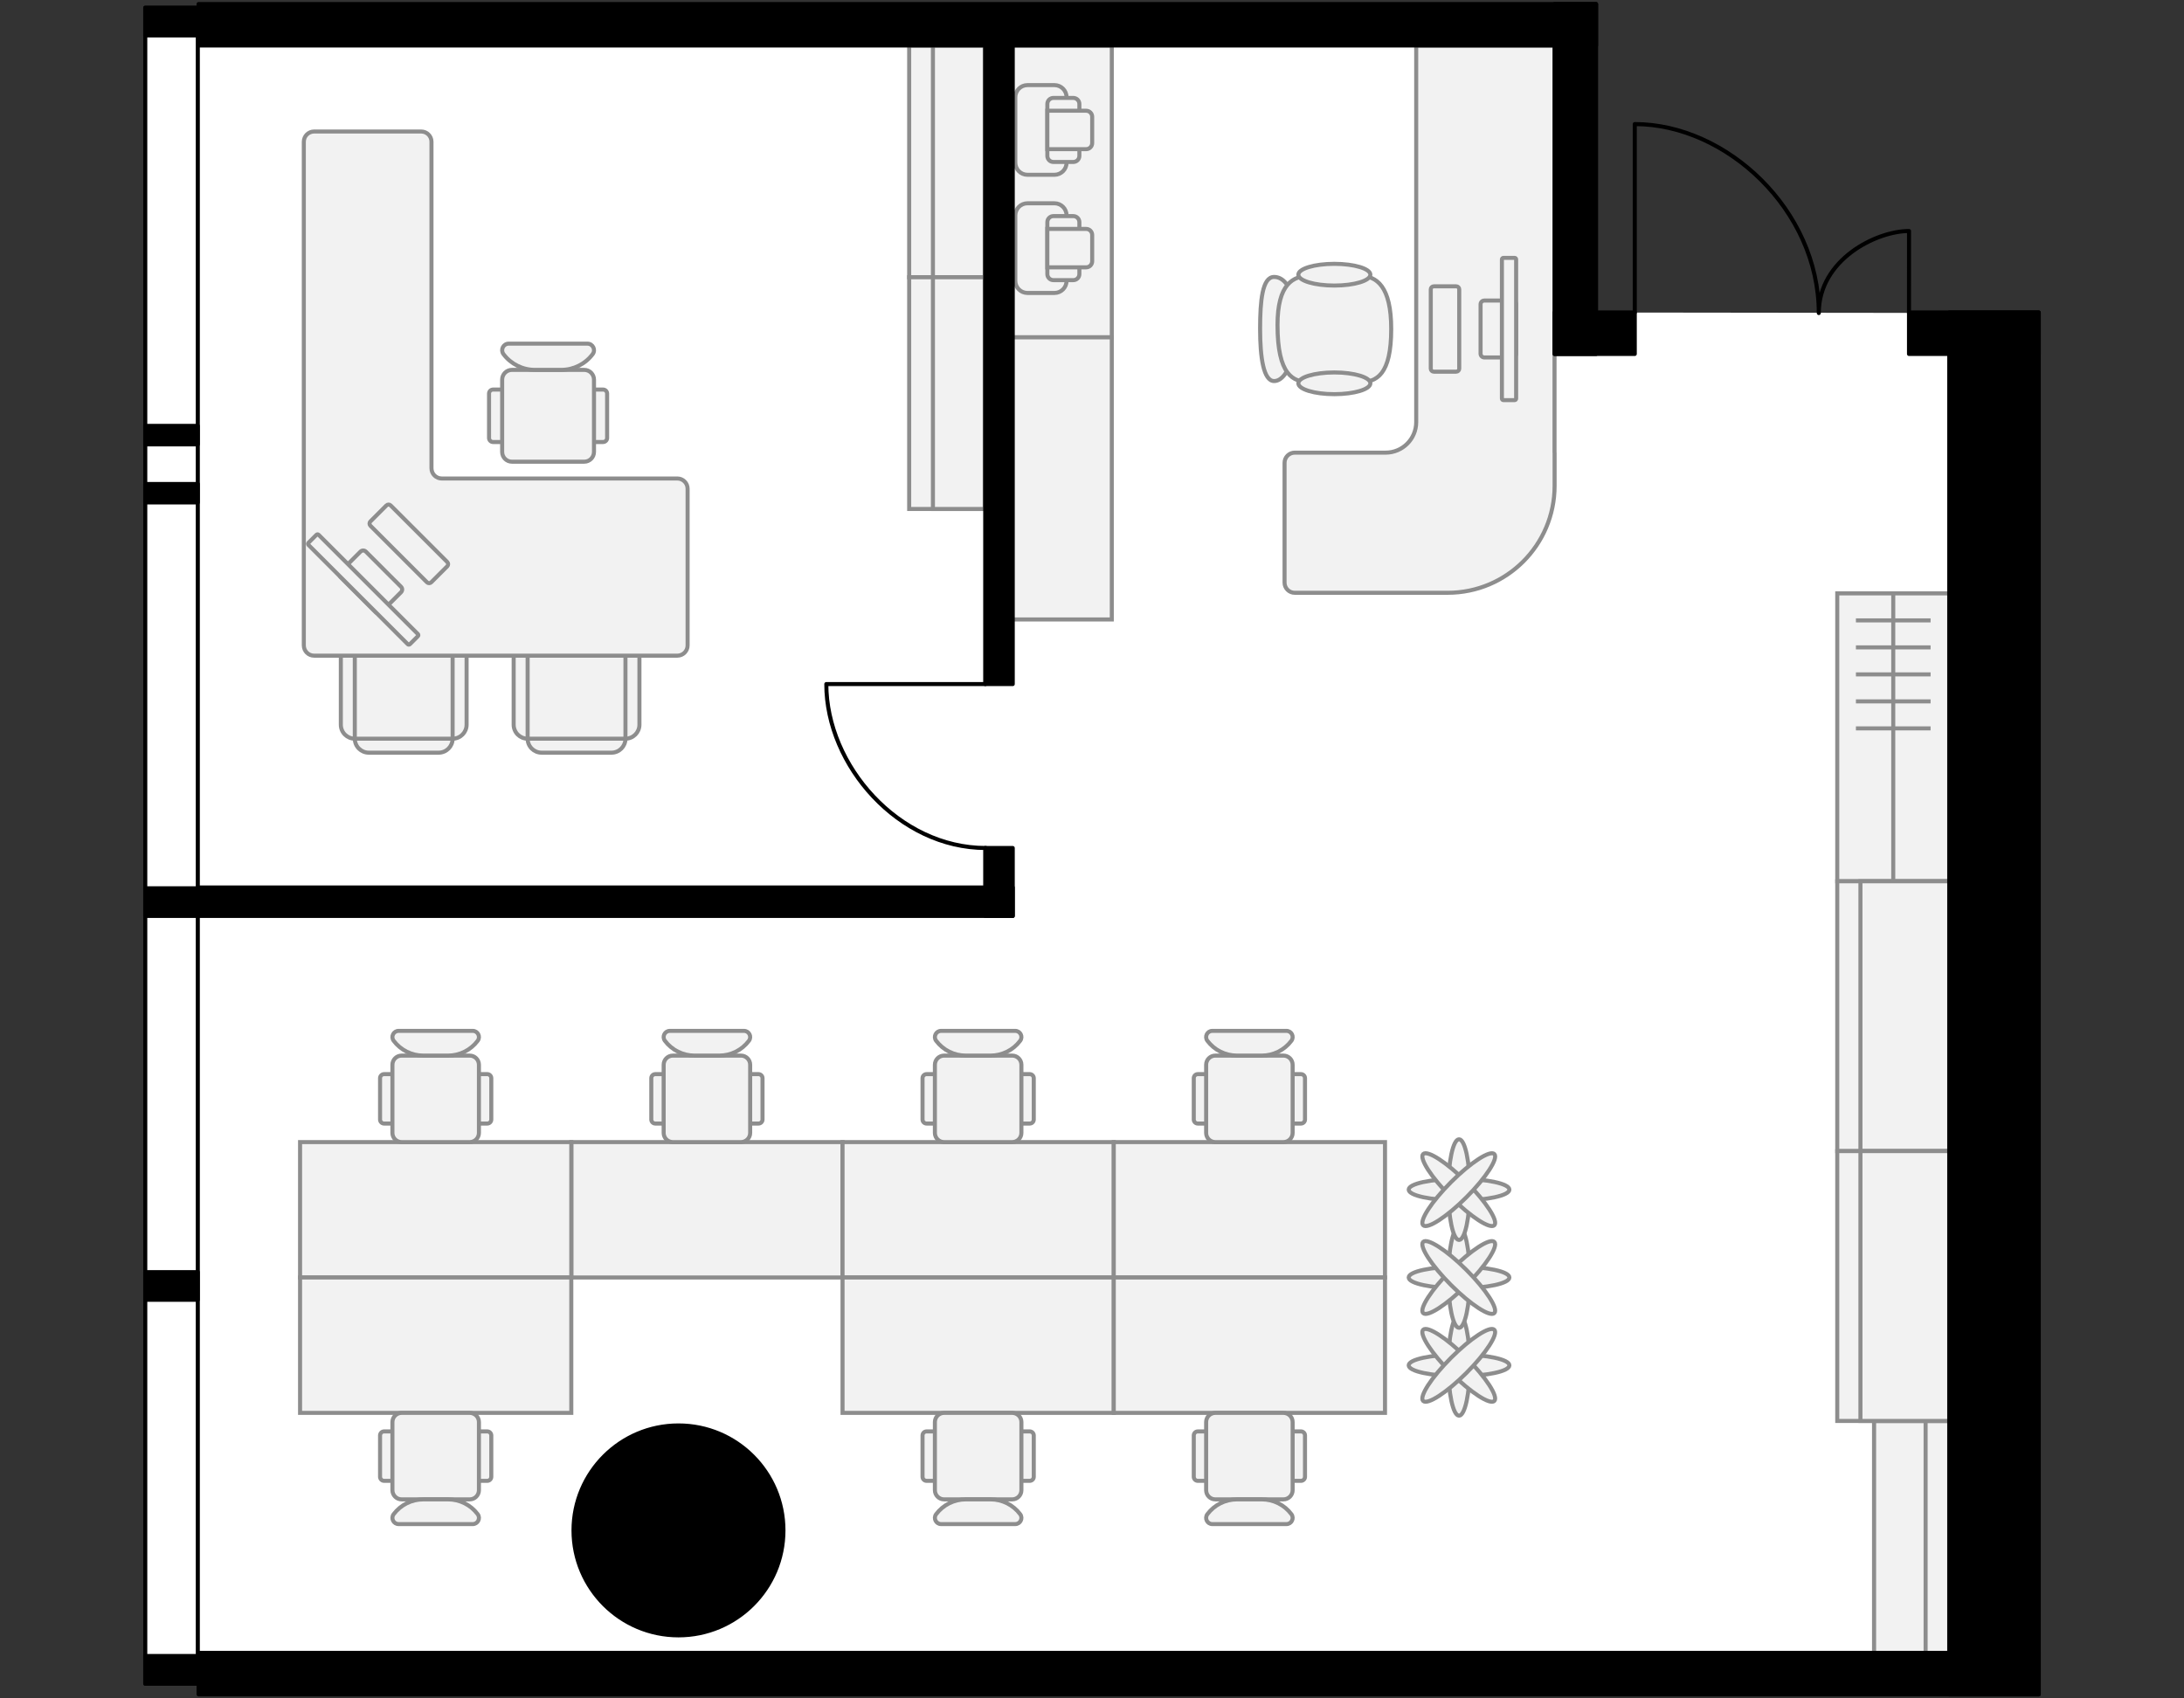<?xml version="1.0" encoding="utf-8"?>
<!-- Generator: Adobe Illustrator 26.0.2, SVG Export Plug-In . SVG Version: 6.00 Build 0)  -->
<svg version="1.1" xmlns="http://www.w3.org/2000/svg" xmlns:xlink="http://www.w3.org/1999/xlink" x="0px" y="0px"
	 viewBox="0 0 540 420" style="enable-background:new 0 0 540 420;" xml:space="preserve">
<rect x="0" y="0" width="540" height="420" fill="#333333" stroke="none"/>
<style type="text/css">
	.st0{fill:#FFFFFF;}
	.st1{fill:none;stroke:#000000;stroke-linecap:round;stroke-linejoin:round;}
	.st2{fill:#F2F2F2;stroke:#8D8D8D;}
	.st3{fill:#F2F2F2;stroke:#8D8D8D;stroke-linecap:round;stroke-linejoin:round;}
	.st4{fill:none;stroke:#8D8D8D;}
	.st5{stroke:#000000;stroke-linecap:round;stroke-linejoin:round;}
</style>
<g id="Floor">
	<polygon class="st0" points="394.545,77.28 394.634,1 48.908,1 48.908,1.92 35.917,1.92 35.917,416.349 48.908,416.357 48.906,419 
		504.087,419 504.087,77.414 	"/>
</g>
<g id="Windows">
	<rect x="35.917" y="1.92" class="st1" width="12.991" height="414.436"/>
</g>
<g id="Furniture">
	<g>
		<g>
			<rect x="224.795" y="11.257" class="st2" width="18.682" height="57.304"/>
			<rect x="230.67" y="11.257" class="st2" width="12.807" height="57.304"/>
		</g>
		<g>
			<rect x="224.795" y="68.562" class="st2" width="18.682" height="57.304"/>
			<rect x="230.67" y="68.562" class="st2" width="12.807" height="57.304"/>
		</g>
	</g>
	<g>
		<g>
			<path class="st3" d="M130.459,182.672c0,1.911,1.547,3.459,3.455,3.459h17.276c1.908,0,3.455-1.548,3.455-3.459V161.92
				c0-1.911-1.547-3.459-3.455-3.459h-17.276c-1.908,0-3.455,1.548-3.455,3.459V182.672z"/>
			<path class="st3" d="M154.645,182.672c1.908,0,3.455-1.548,3.455-3.459V161.92c0-1.911-1.547-3.459-3.455-3.459h-24.186
				c-1.908,0-3.455,1.548-3.455,3.459v17.293c0,1.911,1.547,3.459,3.455,3.459H154.645z"/>
			<path class="st3" d="M130.459,182.672h24.186V161.92c0-1.911-1.547-3.459-3.455-3.459h-17.276c-1.908,0-3.455,1.548-3.455,3.459
				V182.672z"/>
		</g>
		<g>
			<path class="st3" d="M87.726,182.672c0,1.911,1.547,3.459,3.455,3.459h17.276c1.908,0,3.455-1.548,3.455-3.459V161.92
				c0-1.911-1.547-3.459-3.455-3.459H91.181c-1.908,0-3.455,1.548-3.455,3.459V182.672z"/>
			<path class="st3" d="M111.912,182.672c1.908,0,3.455-1.548,3.455-3.459V161.92c0-1.911-1.547-3.459-3.455-3.459H87.726
				c-1.908,0-3.455,1.548-3.455,3.459v17.293c0,1.911,1.547,3.459,3.455,3.459H111.912z"/>
			<path class="st3" d="M87.726,182.672h24.186V161.92c0-1.911-1.547-3.459-3.455-3.459H91.181c-1.908,0-3.455,1.548-3.455,3.459
				V182.672z"/>
		</g>
		<g>
			<path class="st2" d="M150.11,97.335v10.974c0,0.552-0.448,1-1,1l-27.192,0c-0.552,0-1-0.448-1-1l0-10.974c0-0.552,0.448-1,1-1
				l27.192,0C149.662,96.335,150.11,96.782,150.11,97.335z"/>
			<path class="st2" d="M146.866,93.882v17.879c0,1.333-1.08,2.413-2.413,2.413l-17.879,0c-1.333,0-2.413-1.08-2.413-2.413l0-17.879
				c0-1.333,1.08-2.413,2.413-2.413l17.879,0C145.786,91.469,146.866,92.55,146.866,93.882z"/>
			<path class="st2" d="M124.486,87.577c1.837,2.451,4.721,3.892,7.785,3.892h6.487c3.064,0,5.947-1.442,7.785-3.892l0,0
				c0.801-1.069,0.039-2.595-1.297-2.595l-19.462,0C124.447,84.982,123.684,86.508,124.486,87.577L124.486,87.577z"/>
		</g>
		<path class="st3" d="M167.474,162.142H77.657c-1.402,0-2.538-1.137-2.538-2.538v-29.229V118.33V35.06
			c0-1.402,1.137-2.538,2.538-2.538h26.489c1.402,0,2.538,1.137,2.538,2.538v80.731c0,1.402,1.137,2.538,2.538,2.538h58.251
			c1.402,0,2.538,1.137,2.538,2.538v38.736C170.013,161.006,168.876,162.142,167.474,162.142z"/>
		<g>
			<path class="st3" d="M106.631,143.991l3.95-3.949c0.294-0.294,0.294-0.772,0-1.066l-13.98-13.98
				c-0.294-0.294-0.772-0.294-1.066,0l-3.95,3.95c-0.294,0.294-0.294,0.772,0,1.066l13.98,13.98
				C105.86,144.285,106.337,144.285,106.631,143.991z"/>
			<path class="st3" d="M94.226,151.38l4.937-4.937c0.368-0.368,0.368-0.965,0-1.332l-8.698-8.698c-0.368-0.368-0.965-0.368-1.332,0
				l-4.937,4.937c-0.368,0.368-0.368,0.965,0,1.332l8.698,8.698C93.261,151.748,93.858,151.748,94.226,151.38z"/>
			<path class="st3" d="M101.349,159.303l1.975-1.975c0.147-0.147,0.147-0.386,0-0.533L78.78,132.251
				c-0.147-0.147-0.386-0.147-0.533,0l-1.975,1.975c-0.147,0.147-0.147,0.386,0,0.533l24.544,24.544
				C100.963,159.451,101.202,159.451,101.349,159.303z"/>
		</g>
	</g>
	<g>
		<path class="st2" d="M208.319,282.432v33.481h-67.064v-33.481H208.319z"/>
		<path class="st2" d="M275.383,282.432v33.481h-67.064v-33.481H275.383z"/>
		<path class="st2" d="M141.254,282.432v33.481H74.191v-33.481H141.254z"/>
		<path class="st2" d="M275.383,315.913v33.481h-67.064v-33.481H275.383z"/>
		<path class="st2" d="M141.254,315.913v33.481H74.19v-33.481H141.254z"/>
		<g>
			<path class="st2" d="M93.971,365.201v-10.223c0-0.552,0.448-1,1-1h25.502c0.552,0,1,0.448,1,1v10.223c0,0.552-0.448,1-1,1H94.971
				C94.419,366.201,93.971,365.753,93.971,365.201z"/>
			<path class="st2" d="M97.027,368.511v-16.844c0-1.255,1.018-2.273,2.273-2.273h16.844c1.255,0,2.273,1.018,2.273,2.273v16.844
				c0,1.255-1.018,2.273-2.273,2.273H99.3C98.045,370.784,97.027,369.767,97.027,368.511z"/>
			<path class="st2" d="M118.112,374.451c0.755,1.007,0.037,2.445-1.222,2.445H98.555c-1.259,0-1.977-1.438-1.222-2.445l0,0
				c1.731-2.309,4.448-3.667,7.334-3.667h6.112C113.664,370.784,116.381,372.143,118.112,374.451L118.112,374.451z"/>
		</g>
		<g>
			<path class="st2" d="M228.1,365.201v-10.223c0-0.552,0.448-1,1-1h25.502c0.552,0,1,0.448,1,1v10.223c0,0.552-0.448,1-1,1H229.1
				C228.547,366.201,228.1,365.753,228.1,365.201z"/>
			<path class="st2" d="M231.155,368.511v-16.844c0-1.255,1.018-2.273,2.273-2.273h16.844c1.255,0,2.273,1.018,2.273,2.273v16.844
				c0,1.255-1.018,2.273-2.273,2.273h-16.844C232.173,370.784,231.155,369.767,231.155,368.511z"/>
			<path class="st2" d="M252.24,374.451c0.755,1.007,0.037,2.445-1.222,2.445h-18.335c-1.259,0-1.977-1.438-1.222-2.445l0,0
				c1.731-2.309,4.448-3.667,7.334-3.667h6.112C247.793,370.784,250.509,372.143,252.24,374.451L252.24,374.451z"/>
		</g>
		<g>
			<path class="st2" d="M93.971,266.625v10.223c0,0.552,0.448,1,1,1h25.502c0.552,0,1-0.448,1-1v-10.223c0-0.552-0.448-1-1-1H94.971
				C94.419,265.625,93.971,266.073,93.971,266.625z"/>
			<path class="st2" d="M97.027,263.315v16.844c0,1.255,1.018,2.273,2.273,2.273h16.844c1.255,0,2.273-1.018,2.273-2.273v-16.844
				c0-1.255-1.018-2.273-2.273-2.273H99.3C98.045,261.042,97.027,262.059,97.027,263.315z"/>
			<path class="st2" d="M118.112,257.375c-1.731,2.309-4.448,3.667-7.334,3.667h-6.112c-2.886,0-5.603-1.358-7.334-3.667l0,0
				c-0.755-1.007-0.037-2.445,1.222-2.445h18.335C118.149,254.93,118.867,256.368,118.112,257.375L118.112,257.375z"/>
		</g>
		<g>
			<path class="st2" d="M161.035,266.625v10.223c0,0.552,0.448,1,1,1h25.502c0.552,0,1-0.448,1-1v-10.223c0-0.552-0.448-1-1-1
				h-25.502C161.483,265.625,161.035,266.073,161.035,266.625z"/>
			<path class="st2" d="M164.091,263.315v16.844c0,1.255,1.018,2.273,2.273,2.273h16.844c1.255,0,2.273-1.018,2.273-2.273v-16.844
				c0-1.255-1.018-2.273-2.273-2.273h-16.844C165.109,261.042,164.091,262.059,164.091,263.315z"/>
			<path class="st2" d="M185.176,257.375c-1.731,2.309-4.448,3.667-7.334,3.667h-6.112c-2.886,0-5.603-1.358-7.334-3.667l0,0
				c-0.755-1.007-0.037-2.445,1.222-2.445h18.335C185.213,254.93,185.931,256.368,185.176,257.375L185.176,257.375z"/>
		</g>
		<g>
			<path class="st2" d="M228.1,266.625v10.223c0,0.552,0.448,1,1,1h25.502c0.552,0,1-0.448,1-1v-10.223c0-0.552-0.448-1-1-1H229.1
				C228.547,265.625,228.1,266.073,228.1,266.625z"/>
			<path class="st2" d="M231.155,263.315v16.844c0,1.255,1.018,2.273,2.273,2.273h16.844c1.255,0,2.273-1.018,2.273-2.273v-16.844
				c0-1.255-1.018-2.273-2.273-2.273h-16.844C232.173,261.042,231.155,262.059,231.155,263.315z"/>
			<path class="st2" d="M252.24,257.375c-1.731,2.309-4.448,3.667-7.334,3.667h-6.112c-2.886,0-5.603-1.358-7.334-3.667l0,0
				c-0.755-1.007-0.037-2.445,1.222-2.445h18.335C252.277,254.93,252.995,256.368,252.24,257.375L252.24,257.375z"/>
		</g>
		<path class="st2" d="M342.447,282.432v33.481h-67.064v-33.481H342.447z"/>
		<path class="st2" d="M342.447,315.913v33.481h-67.064v-33.481H342.447z"/>
		<g>
			<path class="st2" d="M295.164,365.201v-10.223c0-0.552,0.448-1,1-1h25.502c0.552,0,1,0.448,1,1v10.223c0,0.552-0.448,1-1,1
				h-25.502C295.611,366.201,295.164,365.753,295.164,365.201z"/>
			<path class="st2" d="M298.219,368.511v-16.844c0-1.255,1.018-2.273,2.273-2.273h16.844c1.255,0,2.273,1.018,2.273,2.273v16.844
				c0,1.255-1.018,2.273-2.273,2.273h-16.844C299.237,370.784,298.219,369.767,298.219,368.511z"/>
			<path class="st2" d="M319.304,374.451c0.755,1.007,0.037,2.445-1.222,2.445h-18.335c-1.259,0-1.977-1.438-1.222-2.445l0,0
				c1.731-2.309,4.448-3.667,7.334-3.667h6.112C314.857,370.784,317.573,372.143,319.304,374.451L319.304,374.451z"/>
		</g>
		<g>
			<path class="st2" d="M295.164,266.625v10.223c0,0.552,0.448,1,1,1h25.502c0.552,0,1-0.448,1-1v-10.223c0-0.552-0.448-1-1-1
				h-25.502C295.611,265.625,295.164,266.073,295.164,266.625z"/>
			<path class="st2" d="M298.219,263.315v16.844c0,1.255,1.018,2.273,2.273,2.273h16.844c1.255,0,2.273-1.018,2.273-2.273v-16.844
				c0-1.255-1.018-2.273-2.273-2.273h-16.844C299.237,261.042,298.219,262.059,298.219,263.315z"/>
			<path class="st2" d="M319.304,257.375c-1.731,2.309-4.448,3.667-7.334,3.667h-6.112c-2.886,0-5.603-1.358-7.334-3.667l0,0
				c-0.755-1.007-0.037-2.445,1.222-2.445h18.335C319.341,254.93,320.059,256.368,319.304,257.375L319.304,257.375z"/>
		</g>
		<g>
			<g>
				<ellipse class="st2" cx="360.751" cy="337.64" rx="12.448" ry="2.668"/>
				<ellipse class="st2" cx="360.751" cy="337.64" rx="2.668" ry="12.448"/>
				
					<ellipse transform="matrix(0.707 -0.707 0.707 0.707 -133.086 353.982)" class="st2" cx="360.751" cy="337.64" rx="2.668" ry="12.448"/>
				
					<ellipse transform="matrix(0.707 -0.707 0.707 0.707 -133.086 353.982)" class="st2" cx="360.751" cy="337.64" rx="12.448" ry="2.668"/>
			</g>
			<g>
				<ellipse class="st2" cx="360.751" cy="315.913" rx="12.448" ry="2.668"/>
				<ellipse class="st2" cx="360.751" cy="315.913" rx="2.668" ry="12.448"/>
				
					<ellipse transform="matrix(0.707 -0.707 0.707 0.707 -117.723 347.618)" class="st2" cx="360.751" cy="315.913" rx="12.448" ry="2.668"/>
				
					<ellipse transform="matrix(0.707 -0.707 0.707 0.707 -117.723 347.618)" class="st2" cx="360.751" cy="315.913" rx="2.668" ry="12.448"/>
			</g>
			<g>
				<ellipse class="st2" cx="360.751" cy="294.186" rx="12.448" ry="2.668"/>
				<ellipse class="st2" cx="360.751" cy="294.186" rx="2.668" ry="12.448"/>
				
					<ellipse transform="matrix(0.707 -0.707 0.707 0.707 -102.359 341.255)" class="st2" cx="360.751" cy="294.186" rx="2.668" ry="12.448"/>
				
					<ellipse transform="matrix(0.707 -0.707 0.707 0.707 -102.359 341.255)" class="st2" cx="360.751" cy="294.186" rx="12.448" ry="2.668"/>
			</g>
		</g>
	</g>
	<g>
		
			<rect x="246.191" y="11.257" transform="matrix(-1 -3.634966e-07 3.634966e-07 -1 521.085 94.674)" class="st2" width="28.703" height="72.16"/>
		
			<rect x="246.191" y="83.417" transform="matrix(-1 -3.738711e-07 3.738711e-07 -1 521.085 236.602)" class="st2" width="28.703" height="69.769"/>
		<g>
			<path class="st2" d="M254.041,50.272l6.669,0c1.657,0,3.001,1.344,3.001,3.001v16.172c0,1.657-1.344,3.001-3.001,3.001h-6.669
				c-1.657,0-3.001-1.344-3.001-3.001V53.273C251.04,51.616,252.383,50.272,254.041,50.272z"/>
			<path class="st2" d="M260.459,53.44h4.918c0.829,0,1.5,0.672,1.5,1.5v12.837c0,0.829-0.672,1.5-1.5,1.5h-4.918
				c-0.829,0-1.5-0.672-1.5-1.5l0-12.837C258.959,54.112,259.631,53.44,260.459,53.44z"/>
			<path class="st2" d="M268.545,56.607l-9.586,0l0,9.503l9.586,0c0.829,0,1.5-0.672,1.5-1.5v-6.502
				C270.046,57.279,269.374,56.607,268.545,56.607z"/>
		</g>
		<g>
			<path class="st2" d="M254.041,21.048l6.669,0c1.657,0,3.001,1.344,3.001,3.001v16.171c0,1.657-1.344,3.001-3.001,3.001h-6.669
				c-1.657,0-3.001-1.344-3.001-3.001V24.049C251.04,22.392,252.383,21.048,254.041,21.048z"/>
			<path class="st2" d="M260.459,24.216l4.918,0c0.829,0,1.5,0.672,1.5,1.5l0,12.837c0,0.829-0.672,1.5-1.5,1.5l-4.918,0
				c-0.829,0-1.5-0.672-1.5-1.5l0-12.837C258.959,24.888,259.631,24.216,260.459,24.216z"/>
			<path class="st2" d="M268.545,27.384l-9.586,0l0,9.503l9.586,0c0.829,0,1.5-0.672,1.5-1.5v-6.502
				C270.046,28.055,269.374,27.384,268.545,27.384z"/>
		</g>
	</g>
	<g>
		<path class="st3" d="M384.36,111.935l0-100.678l-34.199,0l0,93.124c0,4.172-3.382,7.554-7.554,7.554l-22.48,0
			c-1.391,0-2.518,1.127-2.518,2.518l0,29.622c0,1.391,1.127,2.518,2.518,2.518l37.813,0c14.602,0,26.439-11.837,26.439-26.439
			v-8.219H384.36z"/>
		<g>
			<path class="st3" d="M360.051,91.912l-5.54,0c-0.413,0-0.748-0.335-0.748-0.748l0-19.612c0-0.413,0.335-0.748,0.748-0.748h5.54
				c0.413,0,0.748,0.335,0.748,0.748l0,19.612C360.798,91.577,360.464,91.912,360.051,91.912z"/>
			<path class="st3" d="M373.935,88.394l-6.926,0c-0.516,0-0.935-0.418-0.935-0.935V75.257c0-0.516,0.418-0.935,0.935-0.935h6.926
				c0.516,0,0.935,0.418,0.935,0.935l0,12.203C374.87,87.976,374.452,88.394,373.935,88.394z"/>
			<path class="st3" d="M374.496,98.948h-2.77c-0.206,0-0.374-0.167-0.374-0.374l0-34.432c0-0.206,0.167-0.374,0.374-0.374h2.77
				c0.206,0,0.374,0.167,0.374,0.374l0,34.432C374.87,98.781,374.703,98.948,374.496,98.948z"/>
		</g>
		<g>
			<path class="st3" d="M321.021,81.357c0,2.774-1.979,12.874-5.998,12.874c-2.591,0-3.461-5.763-3.461-12.872
				c0-7.109,0.569-12.872,3.461-12.872C319.762,68.487,321.021,78.179,321.021,81.357z"/>
			<path class="st3" d="M336.213,94.509l-12.338,0c-4.172,0-8.007-1.767-8.007-14.136c0-10.173,3.835-12.165,8.007-12.165l12.338,0
				c4.172,0,7.767,2.597,7.767,13.151C343.98,92.682,340.385,94.509,336.213,94.509z"/>
			<ellipse class="st3" cx="329.924" cy="67.929" rx="8.903" ry="2.686"/>
			<ellipse class="st3" cx="329.924" cy="94.788" rx="8.903" ry="2.686"/>
		</g>
	</g>
	<g>
		<g>
			<rect x="463.375" y="351.392" class="st2" width="18.582" height="57.351"/>
			<rect x="463.375" y="351.392" class="st2" width="12.738" height="57.351"/>
		</g>
		<g>
			
				<rect x="454.267" y="146.74" transform="matrix(-1 -1.224647e-16 1.224647e-16 -1 936.224 364.671)" class="st2" width="27.69" height="71.192"/>
			<line class="st4" x1="477.342" y1="153.417" x2="458.882" y2="153.417"/>
			<line class="st4" x1="477.342" y1="160.093" x2="458.882" y2="160.093"/>
			<line class="st4" x1="477.342" y1="166.77" x2="458.882" y2="166.77"/>
			<line class="st4" x1="477.342" y1="173.447" x2="458.882" y2="173.447"/>
			<line class="st4" x1="477.342" y1="180.124" x2="458.882" y2="180.124"/>
			<line class="st4" x1="468.112" y1="146.74" x2="468.112" y2="217.932"/>
		</g>
		<g>
			<rect x="454.267" y="217.932" class="st2" width="27.69" height="66.73"/>
			<rect x="459.998" y="217.932" class="st2" width="21.958" height="66.73"/>
		</g>
		<g>
			<rect x="454.267" y="284.662" class="st2" width="27.69" height="66.73"/>
			<rect x="459.998" y="284.662" class="st2" width="21.958" height="66.73"/>
		</g>
	</g>
</g>
<g id="Walls">
	
		<rect x="35.914" y="409.515" transform="matrix(-1 -4.409507e-11 4.409507e-11 -1 84.821 825.872)" class="st5" width="12.994" height="6.842"/>
	
		<rect x="35.914" y="314.589" transform="matrix(-1 -4.507473e-11 4.507473e-11 -1 84.821 636.013)" class="st5" width="12.994" height="6.835"/>
	
		<rect x="35.914" y="219.668" transform="matrix(-1 -4.521506e-11 4.521506e-11 -1 84.821 446.176)" class="st5" width="12.994" height="6.84"/>
	
		<rect x="35.914" y="1.92" transform="matrix(-1 -4.465507e-11 4.465507e-11 -1 84.821 10.682)" class="st5" width="12.994" height="6.842"/>
	
		<rect x="35.913" y="119.692" transform="matrix(-1 -4.514490e-11 4.514490e-11 -1 84.821 243.944)" class="st5" width="12.994" height="4.56"/>
	
		<rect x="35.913" y="105.323" transform="matrix(-1 -4.472479e-11 4.472479e-11 -1 84.821 215.206)" class="st5" width="12.994" height="4.56"/>
	<circle class="st5" cx="167.757" cy="378.456" r="25.954"/>
	<rect x="481.957" y="77.273" class="st5" width="22.13" height="341.727"/>
	<rect x="49.1" y="408.743" class="st5" width="454.986" height="10.257"/>
	<rect x="49.1" y="1" class="st5" width="345.533" height="10.257"/>
	<rect x="384.379" y="1" class="st5" width="10.255" height="86.532"/>
	<rect x="384.379" y="77.273" class="st5" width="19.822" height="10.259"/>
	<rect x="472.006" y="77.273" class="st5" width="32.081" height="10.259"/>
	
		<rect x="243.6" y="10.33" transform="matrix(-1 -1.224647e-16 1.224647e-16 -1 494.004 179.492)" class="st5" width="6.804" height="158.833"/>
	
		<rect x="243.6" y="209.705" transform="matrix(-1 -1.224647e-16 1.224647e-16 -1 494.004 436.213)" class="st5" width="6.804" height="16.803"/>
	
		<rect x="48.908" y="219.468" transform="matrix(-1 -1.224647e-16 1.224647e-16 -1 299.312 445.976)" class="st5" width="201.496" height="7.04"/>
</g>
<g id="Doors">
	<path class="st1" d="M472.007,77.414l0.004-20.288c-8.1,0-22.309,7.074-22.309,20.288c0-25.484-22.861-46.731-45.501-46.731
		l0,46.597"/>
	<path class="st1" d="M243.734,209.705c-21.5,0-39.426-20.37-39.426-40.543l39.313,0"/>
</g>
</svg>
